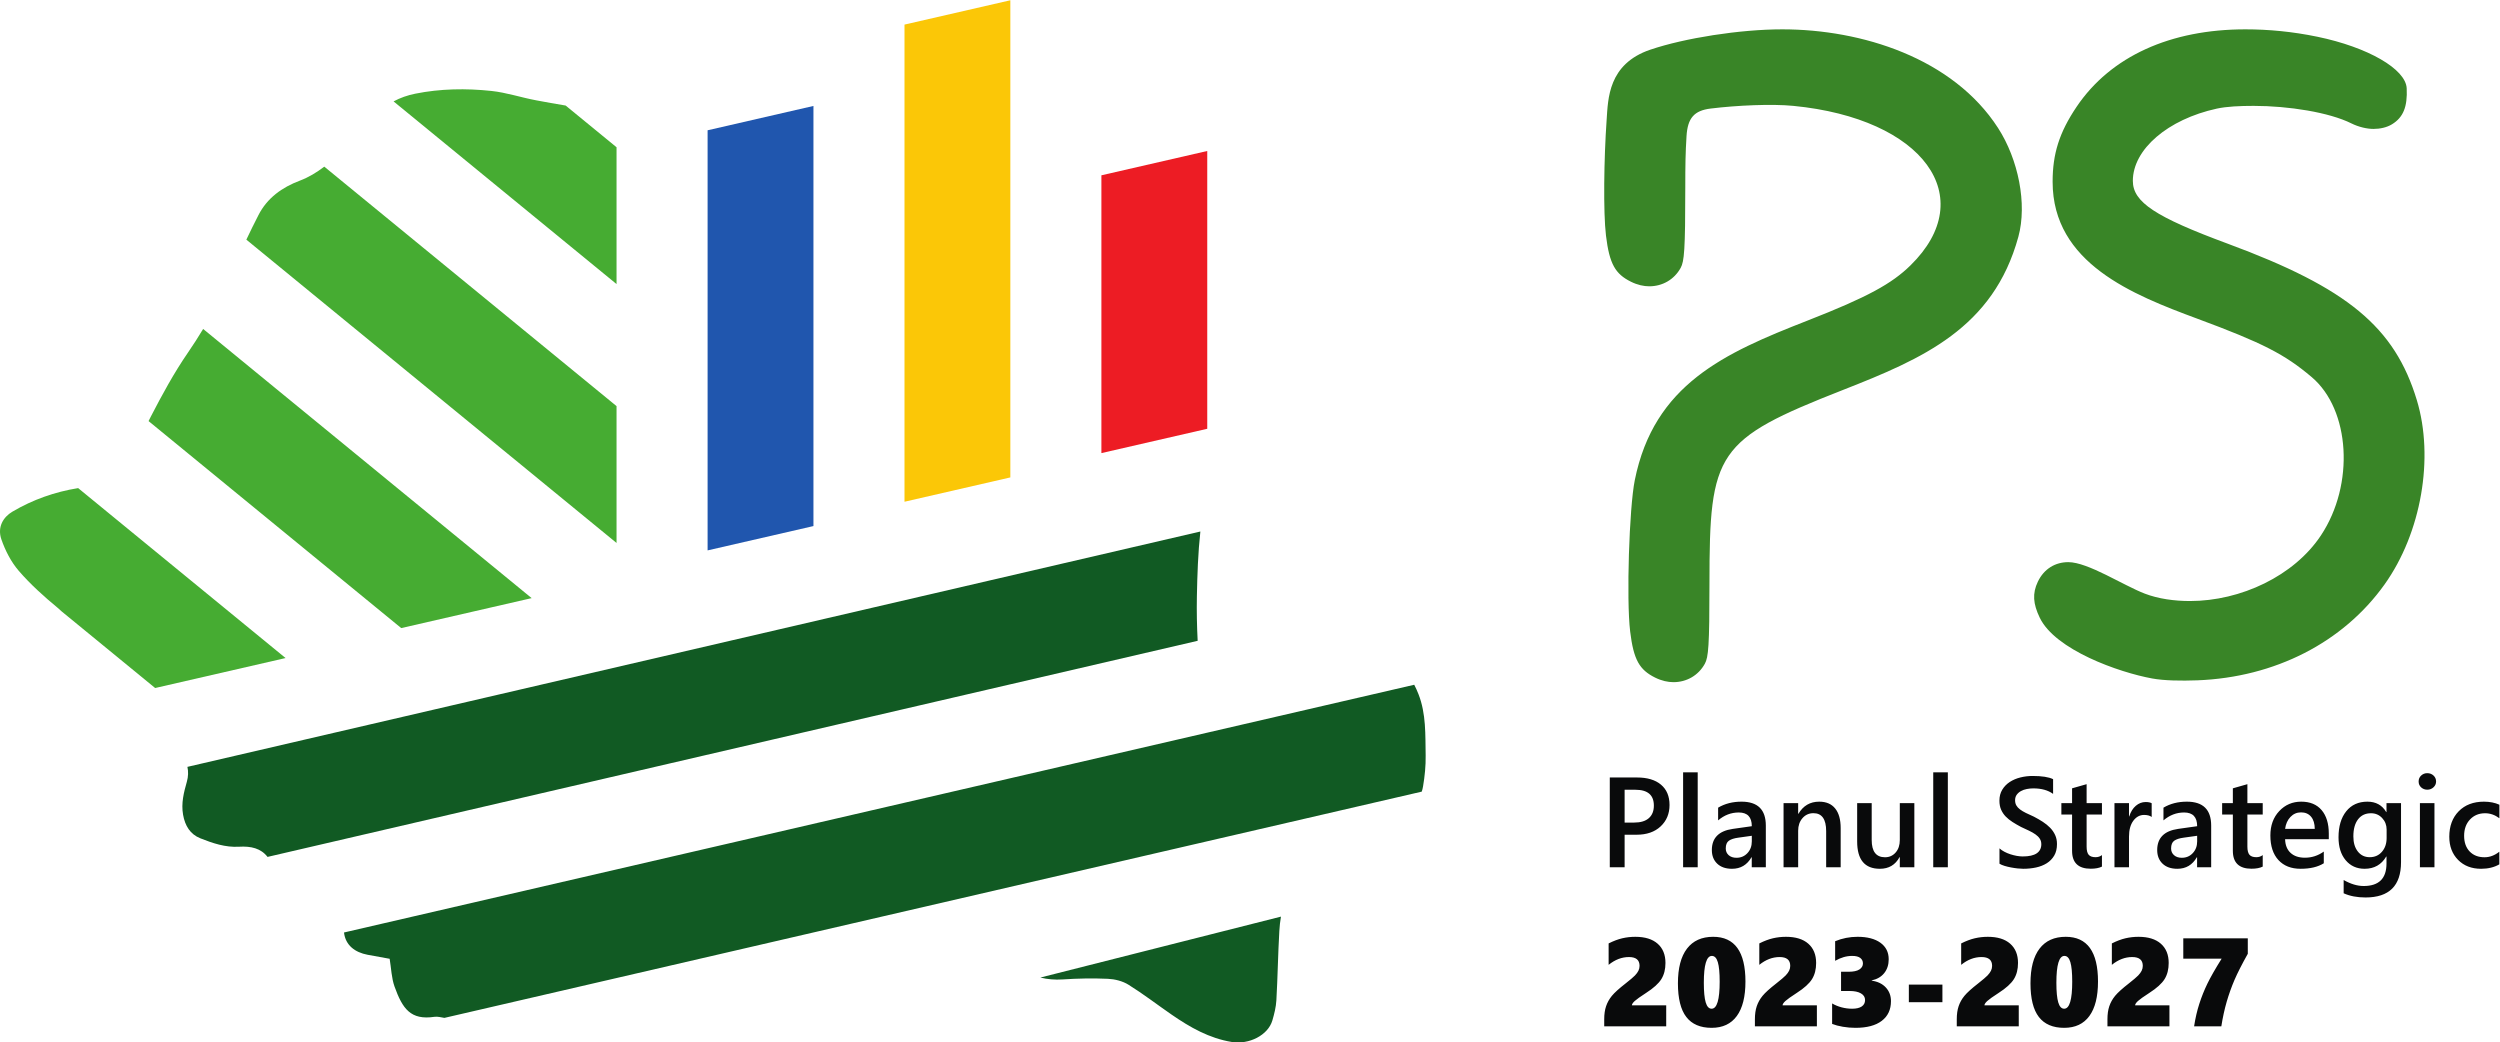 <?xml version="1.0" encoding="UTF-8" standalone="no"?>
<!-- Created with Inkscape (http://www.inkscape.org/) -->

<svg
   version="1.1"
   id="svg2"
   width="598.133"
   height="249.413"
   viewBox="0 0 598.133 249.413"
   sodipodi:docname="Logo PS 2023 -2027.eps"
   xmlns:inkscape="http://www.inkscape.org/namespaces/inkscape"
   xmlns:sodipodi="http://sodipodi.sourceforge.net/DTD/sodipodi-0.dtd"
   xmlns="http://www.w3.org/2000/svg"
   xmlns:svg="http://www.w3.org/2000/svg">
  <defs
     id="defs6" />
  <sodipodi:namedview
     id="namedview4"
     pagecolor="#ffffff"
     bordercolor="#000000"
     borderopacity="0.25"
     inkscape:showpageshadow="2"
     inkscape:pageopacity="0.0"
     inkscape:pagecheckerboard="0"
     inkscape:deskcolor="#d1d1d1" />
  <g
     id="g8"
     inkscape:groupmode="layer"
     inkscape:label="ink_ext_XXXXXX"
     transform="matrix(1.333,0,0,-1.333,0,249.413)">
    <g
       id="g10"
       transform="scale(0.1)">
      <path
         d="M 1270.03,1637.23 V 883.191 l 189.98,43.668 V 1680.9 l -189.98,-43.67"
         style="fill:#2056ae;fill-opacity:1;fill-rule:nonzero;stroke:none"
         id="path12" />
      <path
         d="M 1623.45,1826.93 V 970.52 l 189.96,43.66 v 856.4 l -189.96,-43.65"
         style="fill:#fbc707;fill-opacity:1;fill-rule:nonzero;stroke:none"
         id="path14" />
      <path
         d="m 2166.83,1101.48 v 498.59 l -189.99,-43.65 v -498.6 l 189.99,43.66"
         style="fill:#ed1c24;fill-opacity:1;fill-rule:nonzero;stroke:none"
         id="path16" />
      <path
         d="M 480.199,333.051 2149.62,720.93 c -1.35,26.57 -1.9,53.211 -1.39,79.789 0.75,38.89 2.04,77.754 6.25,116.363 L 336.387,494.66 c 1.804,-8.34 1.625,-17.359 -0.938,-26.422 -5.558,-19.66 -10.519,-38.707 -6.836,-59.597 3.489,-19.762 12.809,-34.993 30.93,-42.192 22.09,-8.769 44.855,-16.59 69.445,-15.121 21.594,1.293 39.207,-2.808 51.211,-18.277 z M 797.676,44.129 C 1383.4,179.719 1969.09,315.301 2551.81,450.199 c 1.01,2.949 1.79,6.051 2.33,9.313 3.08,18.308 5.03,37.09 4.69,55.617 -0.65,36.961 0.96,74.699 -12.79,109.793 -2.27,5.777 -4.79,11.578 -7.7,17.117 L 617.449,197.391 l 0.035,-0.262 c 2.684,-22.809 19.731,-35.457 42.231,-39.719 13.219,-2.5 26.488,-4.82 39.66,-7.211 2.863,-17.238 3.254,-34.527 8.797,-49.98 14.316,-39.84 28.93,-60.489 71.406,-54.207 5.785,0.867 12.051,-0.934 18.098,-1.883 z M 2299.11,225.879 1867.26,116.512 c 12.73,-3.121 25.92,-4.321 39.93,-3.383 27,1.82 54.24,2.34 81.29,1.133 12.57,-0.571 26.48,-4.063 37.02,-10.641 26.66,-16.602 51.63,-35.891 77.52,-53.742 32.94,-22.73 67.36,-42.367 107.73,-48.98 31.25,-5.137 65.2,12.25 72.92,38.523 3.46,11.777 6.54,24.039 7.23,36.227 2.35,41.352 2.91,82.801 5.3,124.153 0.52,8.871 1.43,17.578 2.91,26.078"
         style="fill:#115a23;fill-opacity:1;fill-rule:nonzero;stroke:none"
         id="path18" />
      <path
         d="M 110.785,773.57 278.477,636.18 512.555,689.969 157.531,980.84 140.27,994.996 C 98.438,988.191 59.09,974.445 22.102,952.602 5.719,942.922 -5.09,924.883 2.449,903.055 9.43,882.859 19.898,862.43 33.773,846.379 54.742,822.148 78.945,800.328 103.75,779.891 c 2.488,-2.051 4.832,-4.161 7.035,-6.321 z m 995.815,833.2 -91.37,74.86 c -17.582,2.85 -35.125,6.05 -52.656,9.33 -26.961,5.02 -53.371,13.96 -80.508,16.86 -45.601,4.86 -91.601,4.18 -136.773,-4.92 -13.859,-2.78 -26.898,-7.34 -38.906,-13.83 L 1106.6,1361.19 Z m 0,-464.62 -524.588,429.81 c -13.321,-10.17 -27.625,-19.02 -43.91,-25.15 -31.911,-12.04 -58.524,-31.02 -74.301,-61.99 -7.406,-14.52 -14.699,-29.13 -21.641,-43.9 l 15.531,-12.73 34.204,-28.02 34.187,-28 34.188,-28.02 34.191,-28.01 h 0.012 l 34.175,-28.02 34.2,-28.01 34.187,-27.99 34.192,-28.03 34.187,-28 34.191,-28.04 34.2,-28.01 34.172,-28.02 34.199,-28.01 34.207,-27.98 34.172,-28.03 34.205,-28.012 34.18,-28.019 67.66,-55.422 z m -839.963,-26.85 453.476,-371.538 234.106,53.758 -9.153,7.5 -34.175,28.031 -34.2,28.008 -136.753,112.046 h -0.028 l -34.176,28.005 -34.199,28.03 -34.176,28 -34.203,28.03 -34.172,27.99 -34.203,28.01 v 0.01 l -34.199,28.01 -34.18,28.01 -34.199,28.03 -34.176,28.01 -33.422,27.39 c -8.613,-14.36 -17.691,-28.5 -27.261,-42.41 -24.934,-36.21 -46.141,-75.24 -66.387,-114.38 -1.469,-2.83 -2.902,-5.68 -4.32,-8.54"
         style="fill:#46ac32;fill-opacity:1;fill-rule:nonzero;stroke:none"
         id="path20" />
      <path
         d="m 2915.94,372.852 v -58.43 h -26.62 v 161.18 h 48.88 c 18.49,0 32.84,-4.301 43.05,-12.93 10.2,-8.594 15.31,-20.762 15.31,-36.41 0,-15.66 -5.34,-28.473 -16,-38.453 -10.63,-9.969 -25.02,-14.957 -43.17,-14.957 z m 0,80.726 V 394.68 h 17.31 c 11.47,0 20.18,2.648 26.2,7.98 5.99,5.301 8.98,12.82 8.98,22.488 0,18.954 -11.01,28.43 -33.03,28.43 z m 131.18,-139.156 h -26.2 v 170.387 h 26.2 z m 122.28,0 h -25.28 v 17.988 h -0.46 c -7.95,-13.808 -19.57,-20.68 -34.95,-20.68 -11.32,0 -20.19,3.071 -26.59,9.211 -6.41,6.137 -9.6,14.27 -9.6,24.399 0,21.719 12.51,34.379 37.53,37.98 l 34.18,4.84 c 0,16.418 -7.78,24.629 -23.4,24.629 -13.7,0 -26.05,-4.758 -37.06,-14.187 v 22.82 c 12.12,7.219 26.12,10.777 42.01,10.777 29.08,0 43.62,-14.308 43.62,-42.929 z m -25.17,56.547 -24.17,-3.379 c -7.48,-0.988 -13.12,-2.801 -16.92,-5.442 -3.8,-2.687 -5.68,-7.328 -5.68,-14.007 0,-4.871 1.77,-8.86 5.22,-11.969 3.49,-3.113 8.17,-4.684 14.01,-4.684 7.94,0 14.54,2.801 19.72,8.403 5.21,5.57 7.82,12.589 7.82,21.07 z m 159.5,-56.547 h -26.05 v 64.84 c 0,21.519 -7.64,32.269 -22.83,32.269 -7.94,0 -14.5,-2.961 -19.69,-8.941 -5.17,-5.949 -7.74,-13.469 -7.74,-22.531 v -65.637 h -26.21 V 429.52 h 26.21 v -19.11 h 0.46 c 8.59,14.539 21.06,21.789 37.29,21.789 12.55,0 22.1,-4.058 28.66,-12.199 6.6,-8.09 9.9,-19.871 9.9,-35.219 z m 132.22,0 h -26.09 v 18.219 h -0.47 c -7.55,-13.969 -19.33,-20.911 -35.29,-20.911 -27.21,0 -40.79,16.309 -40.79,49 v 68.79 h 26.09 v -66.11 c 0,-20.68 7.98,-31 23.94,-31 7.71,0 14.05,2.84 19.03,8.52 4.99,5.718 7.49,13.16 7.49,22.371 v 66.219 h 26.09 z m 60.12,0 h -26.21 v 170.387 h 26.21 z m 92.69,6.398 v 27.551 c 2.5,-2.262 5.41,-4.301 8.83,-6.062 3.41,-1.797 7.02,-3.34 10.86,-4.571 3.8,-1.226 7.63,-2.179 11.47,-2.879 3.8,-0.648 7.33,-0.988 10.55,-0.988 11.24,0 19.6,1.879 25.13,5.598 5.49,3.761 8.25,9.211 8.25,16.312 0,3.828 -0.92,7.129 -2.76,9.93 -1.81,2.84 -4.38,5.41 -7.68,7.719 -3.3,2.34 -7.17,4.558 -11.62,6.672 -4.49,2.148 -9.25,4.378 -14.35,6.718 -5.49,2.91 -10.55,5.871 -15.27,8.86 -4.72,2.992 -8.83,6.332 -12.32,9.929 -3.49,3.653 -6.21,7.762 -8.21,12.321 -1.99,4.57 -2.99,9.941 -2.99,16.082 0,7.558 1.72,14.16 5.14,19.718 3.38,5.598 7.9,10.2 13.47,13.848 5.6,3.613 11.93,6.332 19.07,8.102 7.09,1.761 14.38,2.64 21.79,2.64 16.88,0 29.16,-1.922 36.87,-5.75 v -26.398 c -9.13,6.558 -20.91,9.859 -35.3,9.859 -3.95,0 -7.9,-0.34 -11.85,-1.109 -3.95,-0.731 -7.45,-1.992 -10.56,-3.723 -3.1,-1.687 -5.63,-3.91 -7.59,-6.597 -1.96,-2.731 -2.92,-5.993 -2.92,-9.793 0,-3.598 0.73,-6.707 2.23,-9.321 1.5,-2.648 3.68,-5.019 6.6,-7.207 2.87,-2.191 6.4,-4.301 10.55,-6.332 4.14,-2.07 8.98,-4.301 14.46,-6.719 5.6,-2.91 10.9,-5.98 15.89,-9.199 4.98,-3.23 9.36,-6.801 13.16,-10.672 3.8,-3.918 6.79,-8.25 8.97,-13.007 2.23,-4.762 3.34,-10.172 3.34,-16.231 0,-8.172 -1.65,-15.082 -4.95,-20.68 -3.3,-5.64 -7.75,-10.203 -13.31,-13.73 -5.6,-3.5 -12.01,-6.07 -19.3,-7.641 -7.25,-1.57 -14.92,-2.34 -23.02,-2.34 -2.72,0 -6.02,0.192 -9.97,0.61 -3.92,0.43 -7.95,1 -12.09,1.808 -4.1,0.762 -8.02,1.723 -11.66,2.84 -3.69,1.153 -6.64,2.41 -8.91,3.832 z m 183.9,-5.179 c -5.06,-2.532 -11.78,-3.801 -20.1,-3.801 -22.34,0 -33.5,10.711 -33.5,32.16 v 65.07 h -19.22 v 20.45 h 19.22 v 26.628 l 26.09,7.442 v -34.07 h 27.51 v -20.45 h -27.51 v -57.55 c 0,-6.829 1.23,-11.711 3.68,-14.622 2.5,-2.918 6.6,-4.367 12.4,-4.367 4.41,0 8.21,1.258 11.43,3.789 z m 89.28,89.058 c -3.14,2.449 -7.71,3.68 -13.62,3.68 -7.71,0 -14.15,-3.488 -19.33,-10.438 -5.18,-6.98 -7.75,-16.461 -7.75,-28.429 v -55.09 h -26.09 V 429.52 h 26.09 v -23.711 h 0.46 c 2.53,8.089 6.44,14.39 11.74,18.953 5.29,4.527 11.16,6.789 17.68,6.789 4.72,0 8.33,-0.731 10.82,-2.153 z m 106.78,-90.277 h -25.28 v 17.988 h -0.46 c -7.95,-13.808 -19.57,-20.68 -34.96,-20.68 -11.31,0 -20.18,3.071 -26.58,9.211 -6.41,6.137 -9.6,14.27 -9.6,24.399 0,21.719 12.51,34.379 37.53,37.98 l 34.18,4.84 c 0,16.418 -7.79,24.629 -23.4,24.629 -13.7,0 -26.05,-4.758 -37.06,-14.187 v 22.82 c 12.12,7.219 26.12,10.777 42.01,10.777 29.08,0 43.62,-14.308 43.62,-42.929 z m -25.17,56.547 -24.17,-3.379 c -7.48,-0.988 -13.12,-2.801 -16.92,-5.442 -3.8,-2.687 -5.68,-7.328 -5.68,-14.007 0,-4.871 1.77,-8.86 5.22,-11.969 3.49,-3.113 8.17,-4.684 14,-4.684 7.95,0 14.55,2.801 19.72,8.403 5.22,5.57 7.83,12.589 7.83,21.07 z m 117.68,-55.328 c -5.07,-2.532 -11.78,-3.801 -20.11,-3.801 -22.33,0 -33.49,10.711 -33.49,32.16 v 65.07 h -19.23 v 20.45 h 19.23 v 26.628 l 26.09,7.442 v -34.07 h 27.51 v -20.45 h -27.51 v -57.55 c 0,-6.829 1.23,-11.711 3.68,-14.622 2.5,-2.918 6.6,-4.367 12.39,-4.367 4.42,0 8.22,1.258 11.44,3.789 z m 118.59,49.23 h -78.42 c 0.27,-10.633 3.57,-18.84 9.82,-24.59 6.25,-5.801 14.85,-8.672 25.78,-8.672 12.32,0 23.56,3.68 33.84,11 v -20.98 c -10.47,-6.598 -24.36,-9.899 -41.59,-9.899 -16.92,0 -30.19,5.219 -39.82,15.649 -9.63,10.48 -14.47,25.172 -14.47,44.133 0,17.918 5.3,32.488 15.92,43.769 10.6,11.289 23.76,16.918 39.49,16.918 15.77,0 27.93,-5.058 36.56,-15.148 8.59,-10.129 12.89,-24.172 12.89,-42.172 z m -25.17,18.449 c -0.07,9.371 -2.26,16.66 -6.63,21.879 -4.34,5.172 -10.32,7.781 -17.96,7.781 -7.52,0 -13.85,-2.718 -19.07,-8.21 -5.22,-5.45 -8.4,-12.622 -9.59,-21.45 z m 154.82,-59.699 c 0,-42.242 -21.26,-63.383 -63.73,-63.383 -15,0 -28.08,2.492 -39.25,7.524 v 23.828 c 12.58,-7.18 24.55,-10.781 35.87,-10.781 27.36,0 41.02,13.461 41.02,40.363 v 12.578 h -0.46 c -8.6,-14.691 -21.57,-22.02 -38.87,-22.02 -14,0 -25.32,5.098 -33.91,15.348 -8.56,10.203 -12.86,23.942 -12.86,41.172 0,19.559 4.61,35.102 13.81,46.648 9.25,11.551 21.91,17.301 38.03,17.301 15.19,0 26.47,-6.211 33.8,-18.64 h 0.46 v 15.961 h 26.09 z m -25.86,43.508 v 14.973 c 0,8.089 -2.69,15 -8.02,20.707 -5.37,5.761 -12.05,8.601 -20.07,8.601 -9.89,0 -17.64,-3.648 -23.21,-10.93 -5.6,-7.332 -8.4,-17.539 -8.4,-30.66 0,-11.32 2.68,-20.34 8.06,-27.129 5.33,-6.793 12.46,-10.16 21.29,-10.16 8.98,0 16.31,3.219 21.91,9.699 5.64,6.489 8.44,14.77 8.44,24.899 z m 72.94,86.562 c -4.26,0 -7.91,1.379 -10.94,4.137 -3.07,2.813 -4.56,6.301 -4.56,10.602 0,4.25 1.49,7.82 4.56,10.66 3.03,2.84 6.68,4.262 10.94,4.262 4.41,0 8.17,-1.422 11.24,-4.262 3.07,-2.84 4.6,-6.41 4.6,-10.66 0,-4.071 -1.53,-7.52 -4.6,-10.399 -3.07,-2.883 -6.83,-4.34 -11.24,-4.34 z m 12.93,-139.269 h -26.09 V 429.52 h 26.09 z m 116.44,5.289 c -9.21,-5.332 -20.14,-7.981 -32.72,-7.981 -17.08,0 -30.85,5.329 -41.37,16 -10.47,10.668 -15.73,24.52 -15.73,41.551 0,18.957 5.64,34.188 16.92,45.699 11.28,11.469 26.36,17.219 45.24,17.219 10.51,0 19.76,-1.828 27.78,-5.48 V 402.43 c -8.02,5.992 -16.58,8.98 -25.63,8.98 -11.01,0 -20.07,-3.719 -27.09,-11.16 -7.06,-7.488 -10.59,-17.23 -10.59,-29.281 0,-11.93 3.34,-21.328 9.98,-28.239 6.64,-6.871 15.5,-10.32 26.66,-10.32 9.4,0 18.23,3.34 26.55,9.981 z M 2879.33,28.969 v 12.672 c 0,8.961 1.1,16.781 3.32,23.359 2.22,6.621 5.67,12.828 10.41,18.66 4.74,5.789 13.02,13.238 24.75,22.379 8.39,6.621 13.96,11.359 16.74,14.25 2.75,2.902 4.82,5.723 6.17,8.43 1.35,2.742 2.03,5.679 2.03,8.84 0,10.492 -6.32,15.761 -18.99,15.761 -12.87,0 -25.05,-4.672 -36.53,-13.992 v 38.442 c 8.77,4.402 16.93,7.48 24.53,9.25 7.63,1.769 15.42,2.628 23.43,2.628 17.23,0 30.54,-4.097 39.95,-12.328 9.4,-8.242 14.1,-19.789 14.1,-34.609 0,-11.402 -2.44,-21.063 -7.37,-29 -4.93,-7.93 -14.07,-16.211 -27.42,-24.789 -10.23,-6.621 -17,-11.434 -20.35,-14.48 -3.35,-3.082 -5.04,-5.641 -5.12,-7.781 h 61.61 V 28.969 Z m 253.48,80.383 c 0,-27.122 -5.15,-47.731 -15.5,-61.883 -10.3,-14.141 -25.38,-21.207 -45.21,-21.207 -20.27,0 -35.43,6.508 -45.43,19.477 -10.04,13.023 -15.05,33.141 -15.05,60.41 0,27.313 5.42,48.071 16.25,62.25 10.83,14.18 26.52,21.25 46.98,21.25 38.63,0 57.96,-26.777 57.96,-80.296 z m -46.26,-0.082 c 0,15.718 -1.09,27.351 -3.31,34.832 -2.18,7.488 -5.76,11.25 -10.68,11.25 -9.63,0 -14.45,-16.102 -14.45,-48.262 0,-15.801 1.13,-27.531 3.35,-35.129 2.26,-7.601 5.79,-11.402 10.64,-11.402 9.63,0 14.45,16.25 14.45,48.711 z m 63.23,-80.301 v 12.672 c 0,8.961 1.09,16.781 3.31,23.359 2.22,6.621 5.68,12.828 10.42,18.66 4.73,5.789 13.01,13.238 24.74,22.379 8.39,6.621 13.96,11.359 16.74,14.25 2.75,2.902 4.82,5.723 6.17,8.43 1.36,2.742 2.03,5.679 2.03,8.84 0,10.492 -6.31,15.761 -18.99,15.761 -12.86,0 -25.05,-4.672 -36.52,-13.992 v 38.442 c 8.76,4.402 16.92,7.48 24.52,9.25 7.64,1.769 15.42,2.628 23.43,2.628 17.23,0 30.54,-4.097 39.95,-12.328 9.4,-8.242 14.1,-19.789 14.1,-34.609 0,-11.402 -2.44,-21.063 -7.37,-29 -4.92,-7.93 -14.07,-16.211 -27.42,-24.789 -10.23,-6.621 -17,-11.434 -20.35,-14.48 -3.35,-3.082 -5.04,-5.641 -5.11,-7.781 h 61.61 V 28.969 Z M 3394,74.18 c 0,-15.199 -5.49,-26.969 -16.51,-35.359 -10.98,-8.391 -26.74,-12.559 -47.21,-12.559 -7.59,0 -15.15,0.637 -22.64,1.918 -7.48,1.27 -13.91,3.012 -19.26,5.109 v 36.75 c 4.93,-2.93 10.54,-5.27 16.82,-6.961 6.32,-1.688 12.67,-2.519 19.14,-2.519 7.45,0 13.2,1.363 17.19,4.031 3.99,2.699 5.98,6.539 5.98,11.551 0,5.07 -2.44,9.059 -7.37,11.918 -4.89,2.902 -11.77,4.32 -20.58,4.32 h -15.15 V 126.91 h 13.39 c 8.84,0 15.38,1.391 19.56,4.141 4.21,2.75 6.32,6.32 6.32,10.758 0,4.171 -1.58,7.48 -4.78,9.89 -3.16,2.442 -8.05,3.653 -14.63,3.653 -10.16,0 -20.31,-2.942 -30.47,-8.801 v 35.16 c 12.75,5.309 26.18,7.937 40.25,7.937 17.45,0 31.14,-3.57 41.03,-10.679 9.9,-7.149 14.86,-17 14.86,-29.641 0,-9.848 -2.67,-18.09 -8.01,-24.789 -5.34,-6.687 -12.83,-11.059 -22.46,-13.117 v -0.531 c 10.68,-1.469 19.07,-5.532 25.28,-12.192 6.17,-6.66 9.25,-14.82 9.25,-24.52 z m 32.09,-1.879 v 31.59 h 60.25 V 72.301 Z m 86.02,-43.332 v 12.672 c 0,8.961 1.09,16.781 3.31,23.359 2.22,6.621 5.68,12.828 10.42,18.66 4.74,5.789 13.01,13.238 24.75,22.379 8.39,6.621 13.95,11.359 16.74,14.25 2.74,2.902 4.81,5.723 6.16,8.43 1.36,2.742 2.04,5.679 2.04,8.84 0,10.492 -6.32,15.761 -19,15.761 -12.86,0 -25.05,-4.672 -36.52,-13.992 v 38.442 c 8.76,4.402 16.93,7.48 24.52,9.25 7.64,1.769 15.42,2.628 23.44,2.628 17.22,0 30.54,-4.097 39.94,-12.328 9.4,-8.242 14.11,-19.789 14.11,-34.609 0,-11.402 -2.45,-21.063 -7.38,-29 -4.92,-7.93 -14.06,-16.211 -27.41,-24.789 -10.24,-6.621 -17.01,-11.434 -20.35,-14.48 -3.35,-3.082 -5.04,-5.641 -5.12,-7.781 h 61.61 V 28.969 Z m 253.48,80.383 c 0,-27.122 -5.16,-47.731 -15.5,-61.883 -10.3,-14.141 -25.39,-21.207 -45.21,-21.207 -20.27,0 -35.43,6.508 -45.44,19.477 -10.04,13.023 -15.04,33.141 -15.04,60.41 0,27.313 5.41,48.071 16.25,62.25 10.83,14.18 26.51,21.25 46.98,21.25 38.62,0 57.96,-26.777 57.96,-80.296 z m -46.27,-0.082 c 0,15.718 -1.09,27.351 -3.31,34.832 -2.18,7.488 -5.75,11.25 -10.68,11.25 -9.63,0 -14.44,-16.102 -14.44,-48.262 0,-15.801 1.13,-27.531 3.35,-35.129 2.25,-7.601 5.79,-11.402 10.64,-11.402 9.63,0 14.44,16.25 14.44,48.711 z m 63.23,-80.301 v 12.672 c 0,8.961 1.09,16.781 3.31,23.359 2.22,6.621 5.68,12.828 10.42,18.66 4.74,5.789 13.01,13.238 24.75,22.379 8.39,6.621 13.95,11.359 16.74,14.25 2.74,2.902 4.81,5.723 6.17,8.43 1.35,2.742 2.03,5.679 2.03,8.84 0,10.492 -6.32,15.761 -19,15.761 -12.86,0 -25.05,-4.672 -36.52,-13.992 v 38.442 c 8.76,4.402 16.93,7.48 24.52,9.25 7.64,1.769 15.43,2.628 23.44,2.628 17.22,0 30.54,-4.097 39.94,-12.328 9.41,-8.242 14.11,-19.789 14.11,-34.609 0,-11.402 -2.45,-21.063 -7.37,-29 -4.93,-7.93 -14.07,-16.211 -27.42,-24.789 -10.24,-6.621 -17,-11.434 -20.35,-14.48 -3.35,-3.082 -5.04,-5.641 -5.12,-7.781 h 61.61 V 28.969 Z m 155.53,0 c 2.22,14.48 5.31,27.941 9.37,40.43 4.02,12.492 8.84,24.531 14.48,36.153 5.61,11.578 14.14,26.551 25.58,44.828 h -68.83 v 36.562 h 115.77 V 159.18 c -10.49,-18.731 -18.47,-34.371 -23.88,-46.942 -5.38,-12.558 -10.05,-25.609 -14,-39.148 -3.91,-13.539 -7.14,-28.25 -9.63,-44.121 h -48.86"
         style="fill:#090a0b;fill-opacity:1;fill-rule:nonzero;stroke:none"
         id="path22" />
      <path
         d="m 2962.3,1781.98 c 61.44,20.78 160.54,36.42 236.67,36.42 142.32,0 306.21,-51.45 387.26,-177.08 36.26,-56.22 52.61,-136.12 36.41,-195.3 -44.94,-164.17 -172.05,-218.81 -314.44,-274.72 -228.23,-89.62 -239.97,-110.89 -239.97,-347.55 0,-112.539 -1.89,-132.352 -8.28,-143.988 -11.72,-21.364 -33.1,-33.09 -56.27,-33.09 -9.92,0 -21.22,2.348 -33.1,8.269 -27.77,13.848 -38.51,31.438 -44.69,82.75 -6.96,57.829 -1.69,221.852 8.28,271.419 34.62,172.1 160.69,228.16 309.48,286.31 109.29,42.71 151.97,66.6 185.37,99.3 125.38,122.77 23.17,263.58 -210.19,286.31 -38.72,3.77 -100.86,1.02 -148.48,-4.81 -29.73,-3.63 -41.28,-17.17 -43.28,-49.49 -1.85,-29.88 -2.22,-50.75 -2.22,-92.46 0,-112.54 -1.9,-132.35 -8.28,-143.99 -11.72,-21.35 -33.11,-33.09 -56.28,-33.09 -9.92,0 -21.21,2.35 -33.09,8.27 -27.78,13.85 -38.52,31.44 -44.69,82.75 -5.01,41.63 -3.69,138.25 1.17,207.62 2.63,37.58 2.44,100.39 78.62,126.15 z m 1375.56,-629.16 c -39.71,131.14 -124.14,201.23 -339.27,280.79 -130.64,48.31 -170.46,74.76 -170.46,112.82 0,56.54 62.78,110.5 150.6,129.64 17.99,3.91 41.37,4.96 66.2,4.96 62.89,0 135.76,-11.65 175.43,-31.44 13.16,-6.57 28.14,-9.93 39.71,-9.93 11.59,0 23.7,2.54 33.11,8.27 20.32,12.37 28.03,31.51 26.48,64.54 -1.63,34.69 -69.69,73.91 -160.54,92.69 -44.74,9.24 -87.71,13.24 -129.09,13.24 -134.05,0 -241.56,-48.14 -302.85,-139.02 -31.27,-46.36 -43.04,-84.68 -43.04,-134.6 0,-146.2 143.95,-202.8 259.84,-245.77 117.34,-43.52 156.8,-63.8 205.22,-104.82 68.96,-58.44 77.38,-192.37 16.55,-284.1 -48.28,-72.82 -143.99,-117.789 -235.02,-117.789 -28.13,0 -56.73,3.929 -81.09,13.25 -38.18,14.59 -102.05,56.539 -137.36,56.539 -23.17,0 -43.44,-11.762 -54.62,-35.031 -10.22,-21.278 -8.5,-39.918 3.31,-64.547 27.8,-58 142.26,-98.34 201.91,-109.231 21.33,-3.883 51.38,-4.441 81.1,-3.301 138.96,5.348 261.61,67.86 335.96,172.122 66.2,92.843 89.13,227.638 57.92,330.718"
         style="fill:#398527;fill-opacity:1;fill-rule:nonzero;stroke:none"
         id="path24" />
    </g>
  </g>
</svg>
